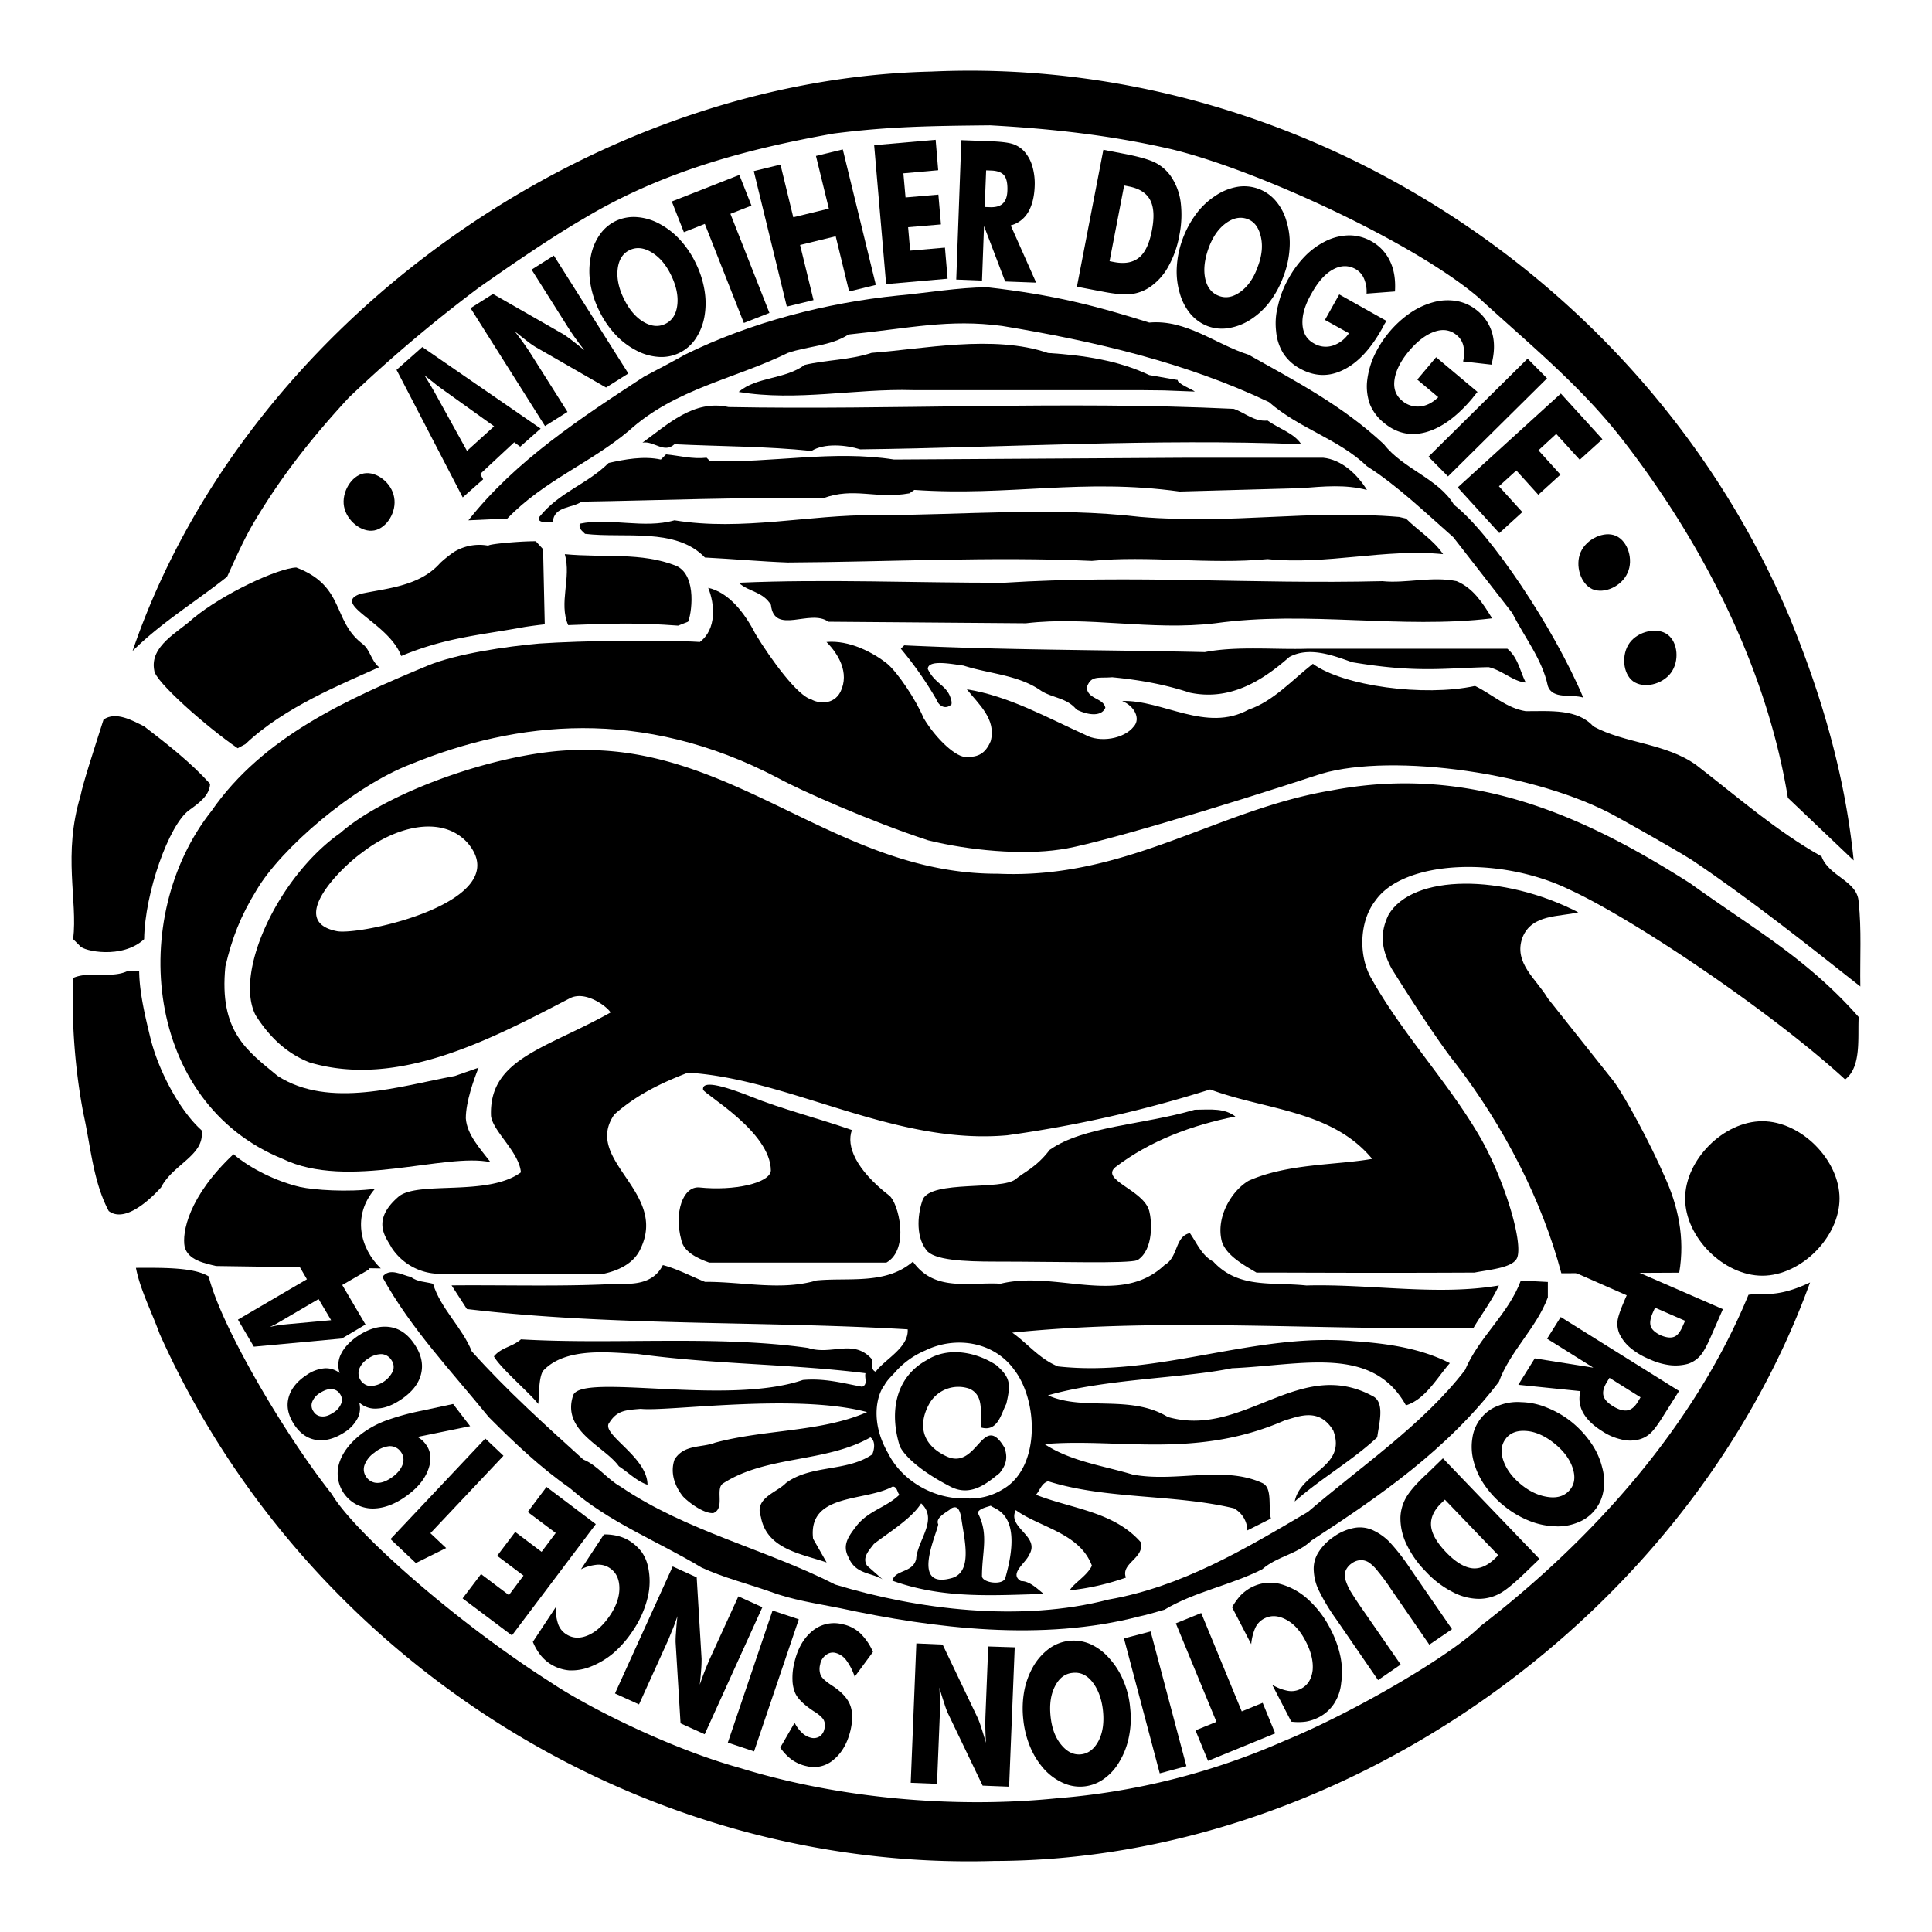 <svg id="Another_DoggieStudio_Production_Since_1984_logo" data-name="Another DoggieStudio Production Since 1984 logo" xmlns="http://www.w3.org/2000/svg" viewBox="0 0 1080 1080"><title>2020 000000 Another Doggie Production Since 1984 logo web1080px</title><path id="NedreYdre_Ramme" data-name="NedreYdre Ramme" d="M977.41,723.81C947.6,796.21,891.79,859.46,827.61,909,811.67,925.1,756.88,957.21,718,973.15A391,391,0,0,1,591,1005.23c-56.84,5.81-121.7.24-177.16-16.87-40.11-11.11-86.55-34.73-106.42-48.2C255.28,907,197.76,856.25,185.53,835.26c-26.57-33.55-62-93.94-68.87-121.75-8.05-4.94-24.3-4.87-40.67-4.78,2.28,12,8.83,24.65,13.23,36.87C170.42,926.95,357,1046.22,555.66,1040.29c197.3-.16,389.21-138.63,456.18-323.38C992.83,725.91,985.5,722.47,977.41,723.81Z"/><path id="NedreIndre_Ramme" data-name="NedreIndre Ramme" d="M850.16,715.83c-6.95,18.81-23.38,31.5-31.19,50-23.43,30.5-58.21,53.85-87.81,79.32-35.31,20.81-70.53,41.84-111.43,49-49.17,12.82-106.68,5.66-152.88-8.39C428.06,865.94,383.6,856,346.85,831c-7.34-4.07-13.1-12.08-20.81-15.13-21.76-19.72-42.43-38.28-62.29-60.4-5.31-13.39-17.51-24-21.67-37.84-4.16-1.16-8.82-1-12.32-3.78-4.93-1-12-5.53-16,0,15.87,28.89,38.91,53,59.43,78.3,14.66,14.76,29.34,28.52,45.32,39.67,21.91,19.27,49.08,29.61,73.67,44.45,12.25,5.62,25.19,8.88,37.77,13.26,13.1,4.94,25.91,6.69,39.66,9.45,52.75,11.42,113.15,18.72,167.22,4.63,2.47-.48,9.46-2.39,14.12-3.77,17-10.16,37-13.66,54.65-22.61,8.3-7.29,19.28-8.22,27.51-16.06,37.74-24.55,75.83-50.74,104.79-88.72,6.15-17,21.1-30.27,27.36-47.23v-8.59Z"/><path id="C_Copyright" data-name="C Copyright" d="M556.88,763.09c7.92,6.93,8.27,10.46,5.65,21.68-2.89,5.53-4.8,16-14.24,13.17-0.48-7.86,2.16-18-6.55-21.69A18.71,18.71,0,0,0,520,783.83c-6.4,10.7-6.23,23.13,9.15,30.3,17.3,8,20.17-25.58,32.38-4.84,2.07,5.86.66,10-2.77,14.19-6.92,5.56-16,13.45-27.4,7.57-19.41-10-26.73-18.84-28.38-22.7-5.75-18.34-2.92-38.3,15.3-48.16C529.85,752.91,545.29,755.53,556.88,763.09Z"/><path id="Nedre_KrummeL" data-name="Nedre KrummeL" d="M823.77,742.17c4.58-7.71,10.33-15.28,14.12-23.58-34.49,5.89-71.76-.95-107.65,0-19.55-2-37.89,1.82-51.93-13.29-6.62-3.52-9.23-10.43-13.17-16-8.59,2-6.26,13.39-14.19,17.9-24.74,23.43-60.54,2.76-91.62,10.4-17.61-1-36.89,4.74-49-12.35-15.14,13.07-36,8.78-53.92,10.53-19.65,5.89-41.55.65-62.31,0.79-6.54-2.54-15.62-7.34-23.56-9.38-4.51,9-13.42,11-24.54,10.4-30.23,1.75-62.45.66-93.56,0.95L261,731.76c80.42,9.61,164.32,6.55,246.4,11.35,0.72,10.26-13,16.88-17.9,23.72-3-1.31-1.53-4.36-1.89-6.77-10.34-12.08-22.56-2.18-35.88-6.55-51.23-7.27-108.79-1.75-160.53-4.8-4.65,4.19-10.94,4.44-15.1,9.54,3.66,6.54,20,20.45,24.78,26.57,0.51-2.69,0-14.5,2.73-18.52,12.77-13.76,38.33-10,52.39-9.48,43.76,6,86.05,5.58,127.82,10.82-0.73,2.69,1.53,6.26-1.89,7.57-10.7-2-21-4.88-33.11-3.79C406.38,786,325,767.3,320.4,780c-6.67,19.93,17.5,28.42,25.56,39.66,5.25,3.42,10.06,8.38,16,10.33,0-15.87-26.86-28.53-21.23-34.85,4.29-6.74,9.11-6.89,17.48-7.58,14.74,1.7,86.62-8.88,126.5,1.82-25.76,11.28-57,9.54-85,17.1-7.51,2.91-17.32.81-22.64,9.4-2.62,7.57.25,15.13,4.8,20.73,3.63,3.75,11.88,9.64,16.91,9.2,6.89-2.72.56-14,5.72-16.77,24.45-15.57,57-11.3,82.08-25.54,2.91,2,2.25,6.74,1,9.53-14.19,9.86-34.27,5.6-48.24,16-5.12,5.39-17.83,8.33-14,18.92,3.28,18.19,22.91,20.67,36.75,25.47l-7.57-13.26c-3-25.74,29.11-20.58,44.46-29.16,2.62,0.07,2.47,3.13,3.79,4.58-7.42,7.13-16.89,8.71-23.73,17.08-4.26,5.63-8.66,10.79-4.66,18,3.8,9.31,12.52,8.37,18.92,12.15l-8.59-7.57c-3-4.58,1.16-8.65,3.78-12.15,7.7-6,21.18-14.19,26.42-22.7,9.82,8.95-2.11,20.67-2.77,31.08-1.82,7.93-11.77,5.83-13.3,12.14,28.57,10.32,56.58,8.13,84.62,7.41-3.68-2.93-7.94-7.26-12.74-7.19-6.91-4,2.65-10,4.61-14.73,6.33-10.52-12.54-15-7.5-24.93,13.32,9.67,35.71,12.73,42.55,31.07-2.77,5.76-10,9.62-12.42,13.77a138.08,138.08,0,0,0,31.44-7.13c-3.05-8.13,10.6-10.79,8.27-19.81-15.14-17.18-38.64-18.63-58.54-26.49,2.2-2.48,3-6.33,6.74-7.56,32.45,10.25,70.44,7.12,103.84,15.12a14.35,14.35,0,0,1,7.57,12.37l13.17-6.62c-1.66-6.55,1.07-17.16-4.8-19.87-21.83-10-48.39-.15-72.55-4.76-16.59-5-34.49-7.32-49.18-17,40.95-3.5,84.39,8.53,134.1-13.18,8.29-2.42,19.43-7.34,27.29,5.6,7.78,20.59-18.41,23-21.54,39.66,14.85-13.1,32.09-22.78,46.12-35.88,0.82-6.91,4.36-18.69-1.88-22.65-41.41-23.19-72.7,23.39-115.2,11.3C632,779.35,605.47,789,585.82,780c32.45-9.31,75.55-9.5,102.82-15.14,39.62-1.73,78.41-13.1,97.29,20.74,10.91-3.37,17.24-15.28,24.55-23.58-16.26-8.3-34.66-11-53.88-12.3-55.6-4.94-109.3,20.3-165.19,14.12-10.3-4.15-16.95-12.8-25.54-18.88C651.68,736.2,738.18,744,823.77,742.17ZM532.54,882c-24.07,7.17-8.89-24.3-8.06-29.89-1.94-3.94,5.48-7.08,7.41-9,3.95-2,4.65,2.13,5.36,4.49C538.6,858.94,544.29,878,532.54,882Zm29.5,0c-1.22,4.38-12.77,2.9-13.11-.86,0-13.78,3.84-23.1-2.05-34.86-1.4-2.8,6.95-4.35,6.95-4.6C555.74,843.88,572.52,845.24,562,882Zm4.54-116.76c13.81,17.25,15.12,54.71-5.54,67a34.67,34.67,0,0,1-20.35,5.39c-18.83.69-36.58-10-44.28-25.33-10.51-18.3-5.74-33.23-2.13-37.77,1.73-3.16,4-5.12,5.92-7.26a46.55,46.55,0,0,1,17.05-12.34C533.65,746.91,554.86,749.62,566.59,765.21Z"/><path id="Forste_Kugle" data-name="Forste Kugle" d="M985.17,626.77c21.63,0,43.15,21.63,43.15,43.21s-21.53,43.15-43.15,43.15S942,691.67,942,670,963.48,626.77,985.17,626.77Z"/><path id="Sidste_Flamme" data-name="Sidste Flamme" d="M882.27,510c-10.47,2.62-26,.87-31.21,14.11-5.17,14.2,7.93,23.27,14.19,34l36.82,46.33c6.62,8.93,20.74,35.36,28.3,52.88,7.64,16.59,11.68,34.54,8.33,54.12l-65.89.34c-10.77-40.59-32.08-82.16-59.38-117.65-4.5-5.32-18.63-25.56-35.62-52.87-6-11.5-6.34-20-1.65-29.82C789.61,488.42,840.44,488.42,882.27,510Z"/><path id="Tredje_Fod" data-name="Tredje Fod" d="M690.61,624.13c-24.38,4.81-47.8,13.59-67.09,28.31-8.6,7.25,15.79,12.64,18.92,24.53,1.29,4.73,2.86,21.38-6.62,27.5-5.76,2-43.1.77-79.66,0.77-17.06,0-34.3-.77-38.38-6.5-6.4-8.32-4.48-21.49-1.89-28.31,5-10.86,44.33-4.85,51.9-11.32,4.59-3.84,11.55-6.55,19-16.35,19.07-13.34,51.82-13.82,81.07-22.41C677.6,620.21,684.42,619.46,690.61,624.13Z"/><path id="Anden_Fod" data-name="Anden Fod" d="M476.23,631.7c-3.28,9,2.2,22.11,20.81,36.6,5.17,3.84,11.76,30-1.56,37.51h-99c-6.69-2.39-14.39-6.08-15.63-12.7-4.15-15.21.87-30,10-29.33,19.65,2.11,39.66-2.5,40.07-9.42-0.12-21.65-36.8-42.34-37.89-45.24-0.51-3.75,4.77-4.77,26.42,3.77C438,620.35,457.1,625,476.23,631.7Z"/><path id="Krop" d="M944.86,493.81c-59.67-38-123.14-66.73-200.58-51.95-64.21,10.7-114.33,49.84-186.53,46.56-87.88.34-144.55-69.49-230.69-69.12-41.4-1.15-109.15,22-136.83,46.35-34.39,24.16-59.61,77.77-47.36,101.83,8.08,12.75,17.76,21.52,30.22,26.44,49.47,14.6,101.11-12.85,145.42-35.87,8.91-4.63,21.14,4.88,22.8,7.93-36.4,20.38-68.1,25.89-66.83,57.83,1,8.57,15.69,20.1,16.71,31.54-18.38,13.53-56.54,4.78-68,13.26-16.41,13.8-7,23.51-4.37,28.71a32.3,32.3,0,0,0,26,14.73h92.55c8.19-1.74,17.1-5.75,20.78-14.19,15.24-31.95-32.5-49.19-14.74-74.86,12.45-11.07,26.56-17.78,41.18-23.38,57.05,3.49,115.41,40.64,178.5,35A693,693,0,0,0,676.49,609c30.48,11.48,68,11.48,90.56,38.82-20,3.54-47.12,2.52-69,12.2-9.43,5.47-18.63,20.38-15,34.06,2.47,7.46,11.12,12.5,19.34,17.3,29.76,0,61.68.29,121.9,0,8.76-1.74,22.31-2.68,24-8.86,2.76-9.45-7.2-42.13-19.94-65.14-17.61-31.13-43.81-58.55-61.3-89.65-7.76-12.71-7.46-32.5,1.93-44.44,15.86-22.41,69.34-24.81,107.92-6.19,36.71,16.74,114.45,69.43,154.55,106.32,9.24-7.08,6.94-23.36,7.57-34.91C1010.06,535.65,979.71,518.92,944.86,493.81ZM188.35,520.54c-28.44-5.58,2.79-36,14.16-44,17.8-13.94,44.08-21.54,58.8-5.45C289.41,503.83,201.7,523.09,188.35,520.54Z"/><path id="Store_Flamme" data-name="Store Flamme" d="M1039,504.29c-0.49-11.95-16.75-14.27-20.74-25.54-25.18-14.12-46.95-33.26-69.93-51-17.08-12.36-39.9-12.08-57.63-21.68-8.83-9.9-24.08-8.51-37.79-8.51-10.71-1.67-18.82-9.46-28.35-14.12-28.57,6.18-73.87,0-90.65-12.37-11.63,9.09-22.22,21-35.89,25.59-23.8,13.08-48.1-5.57-70.74-4.79,7.13,2.91,10.33,10,6.55,14.19-5.31,7-19.07,9.32-27.29,4.66-21.48-9.68-42.54-21.61-66.07-25.4,6.53,8.3,16.62,16.67,13.33,29-2.92,6.89-7,9-13.33,8.77-5.53.88-17.25-10-24.16-21.68C512,391.08,501.85,376,496,371.05c-8.08-6.41-21.25-13.32-34-12.18,6.38,6.39,13.11,17.09,7.82,27.87-3.88,7.55-12.48,6.5-16.26,4.24-7.57-1.89-22.27-21.82-31.22-36.53-6.19-12.08-15-23.29-26.44-25.84,3.74,9.22,4.75,23.07-4.66,30.25-20.78-1.29-65.61-.78-89.77.88-18.34,1.6-46.37,5.72-62.32,12.32-45.09,18.77-92.18,39.8-120.87,81.21C71.11,512.73,80.93,616.57,158,647.81c36.38,17.64,90.92-3.67,116.21,1.86-5.79-7.57-13.17-15.38-13.81-24.53,0-9.24,4.49-21.75,7.13-28.3l-13.24,4.63c-30.71,5.65-70.24,18.51-99.06,0C138,587.24,122.35,576.58,126,540.19c3.78-15.94,8.32-27.83,17.54-42.83,13.57-22.92,53.76-57.91,86.62-70.39,58.29-23.7,128.29-32.14,204.84,8,11.84,6.55,51.38,24.17,83.83,34.78,23.28,5.75,52.54,8.29,73.57,5.17,17-2,89.79-23.79,146.33-42.42,40.24-11.72,120.94-.39,164.6,23.87,9.1,5,31.71,17.69,42.21,24.23,32.18,21.61,63.91,46.79,94.4,70.85C1039.67,535.72,1040.69,519.35,1039,504.29Z"/><path id="Forste_Flamme" data-name="Forste Flamme" d="M167.83,663.55c7.79,1.66,26.41,3,41.78,1-13,15.06-8.24,33.4,3.25,44.5l-92.12-1.34c-6.24-1.53-15.63-3.21-17.52-10.77-1.51-7.88,2-27.92,27.3-51.74C140.21,653.46,154.83,660.49,167.83,663.55Z"/><path id="Anden_Flamme" data-name="Anden Flamme" d="M77.8,542.91c0.12,12.12,3.59,26.29,6.27,37.3,4.51,18.38,16.37,40.64,28.59,51.59,2.14,14-15.86,18.79-22.65,32-0.63.6-18.45,21.35-29.22,13.18C52,660.5,50.73,640.73,46.57,622.23a340.82,340.82,0,0,1-5.67-75.55c8.94-4,21.26.41,30.21-3.78H77.8Z"/><path id="Tredje_Flamme" data-name="Tredje Flamme" d="M117.46,438.19c-0.39,6.54-6,10.57-11.83,14.78-11.21,8.2-24.7,46.15-25.06,72.05-12.28,11.32-33.94,6.67-35.87,3.78L40.9,525c2.63-21.76-5.92-47.08,4.15-80.29,1.25-6.54,7.06-24.42,12.83-42.46,6.81-4.74,16,.42,22.67,3.77C93.28,415.79,106.48,426.07,117.46,438.19Z"/><path id="Fjerde_Flamme" data-name="Fjerde Flamme" d="M202.42,359.75c4.79,3.65,4.54,8.84,9.45,13.25-19.89,9-53.12,22.3-74.74,43l-4.27,2.28c-17.39-11.91-46.23-37.39-46.62-43.42C83.46,361,99.83,353.31,108,345.65c16.74-13.85,47.46-28.08,57.63-28.41C192.92,327.6,185.68,346.89,202.42,359.75Z"/><path id="Femte_Flamme" data-name="Femte Flamme" d="M303.59,307l0.93,42c-3.58.38-7.35,0.89-11.24,1.48-24.3,4.52-44,5.77-69,16.23-6.88-18.67-39.28-28.92-22.93-34.69,13.93-3.12,33.08-4,44.78-17.37a71,71,0,0,1,7.58-6.06,27.2,27.2,0,0,1,19.31-3.55c-0.16-.38,3.48-1,8.65-1.49s11.88-1,17.84-1Z"/><path id="Sjette_Flamme" data-name="Sjette Flamme" d="M378.07,316.32c12.08,5.54,8.24,28.15,6.55,31.23l-5.52,2.18c-22.3-1.65-35.45-1.32-61.49-.29-5.39-12.47,1.89-26.34-1.87-39.66C337.65,311.89,358.42,308.51,378.07,316.32Z"/><path id="FørsteOvre_KrummeL" data-name="FørsteOvre KrummeL" d="M673.51,364.52c18-3.51,39.66-1.26,57.65-1.88H842.62c6.15,5.15,7,12.58,10.31,18.89-6.74-.36-13.29-6.91-20.79-8.59-24.88.51-40,3.34-76.34-2.77-10.55-3.78-24-8.93-35.07-2.89-15.57,13.73-33.55,24.57-55.6,19.92-13.34-4.37-26.78-7-43.43-8.62-7.9.66-11.81-1.2-14.2,5.71,0.5,6.7,9.31,5.81,10.4,11.35-2.42,5.54-10.62,3.78-16.15,1-5.24-6.54-13.46-6.46-19.72-10.46-12.74-9-29.13-9.46-43.45-14.12-6-.73-19.83-3.65-19.94,1.89,3.72,7.9,9.61,8.71,12.37,15.13,0.51,1.51,1.17,2.9.87,4.66-3.27,3.13-7.06,1-8.44-2.76a201.7,201.7,0,0,0-19.86-28.35l1.89-1.88C560.84,363.41,616.46,363.26,673.51,364.52Z"/><path id="AndenOvre_KrummeL" data-name="AndenOvre KrummeL" d="M814.25,324.86c9.52,4,14.69,12.48,19.86,20.79-51,6.17-103.47-4.44-154.85,2.77-35.87,4.29-71.24-4.15-105.8,0l-110.39-.87c-10.19-7.42-30.26,7.79-32.12-9.46-4.66-7.57-12.49-7.18-18-12.33,48.46-2.16,98.82.1,148.32,0,72.16-4.56,138,.88,211.51-0.89C785.93,326.25,800.34,322,814.25,324.86Z"/><path id="TredjeOvre_KrummeL" data-name="TredjeOvre KrummeL" d="M785.93,289.87c7.49,7.3,15.22,11.83,20.78,19.91-32.57-3.27-65,6.16-98.13,2.76-33,3.13-66.8-2.16-98.23,1-55.52-2.53-114.54.6-170,.89-14.48-.51-30.85-2-46.3-2.78-16.28-17-45.2-10.59-67-13.24-1.61-1.62-3.78-3-2.91-5.67,16.52-3.5,35.89,3,52.9-1.89,38,6.18,75.53-3.28,112.43-2.88,48.32,0,98.74-4.78,148.16,1,52.33,4.28,93.43-4.26,144.51,0Z"/><path id="FjerdeOvre_KrummeL" data-name="FjerdeOvre KrummeL" d="M395,255.87l1.89,1.89c34.93,1.15,68.62-6.27,102.89-.88l164.31-1h75.53c10.34,1,19.07,9.21,24.52,18-12.15-3.15-23.86-2-36.78-1l-68,1.88c-54.87-7.56-95.13,2.78-148.23-.89l-2.77,1.9c-18.7,3.38-31-3.66-48.25,2.77-43.29-.78-93.56,1.25-135,1.89-5.38,3.78-15.35,2.39-16.1,11.33-2.53-.25-5.66.89-7.55-0.9V289c11.34-14.09,26.56-18.13,38.78-30.21,9-2,19.5-4,29.18-1.89l2.91-2.9C380,254.75,386.87,256.75,395,255.87Z"/><path id="FemteOvre_KrummeL" data-name="FemteOvre KrummeL" d="M689.66,228.55c6.26,2.13,11.35,7.29,18.92,6.55,6.26,4.53,14.92,7.05,18.81,13.23-81.54-3.27-165.54,1.88-246.51,2.87-7.93-2.5-20-3.64-27.29.9-25-2.65-51-2.52-76.55-3.77-5.9,5.41-11.35-2-17.9-.89,13.89-9.94,28.6-24.29,48.1-19.89C498.43,229.3,594.85,224,689.66,228.55Z"/><path id="SjetteOvre_KrummeL" data-name="SjetteOvre KrummeL" d="M642.43,209.67l15.94,2.77c-0.51,1.89,8.54,5.45,9.56,6.46l-17.32-.66-13.78-.15H510.29c-31.87-1-65,6.44-97.37,1,10-8.55,25.83-6.92,36.89-15.09,12.23-2.9,25-2.65,37.43-6.75,27.9-2,68.3-10.39,98.57.07C605.84,198.59,625.19,201.48,642.43,209.67Z"/><path id="OvreIndre_Ramme" data-name="OvreIndre Ramme" d="M642.43,180.33c20.67-1.89,37,12.09,55.6,18,26.12,14.72,52.38,28.31,75.57,50,10.72,13.84,30.55,19.23,39.2,33.85,20,15.39,55.79,68.63,72.25,107.78-6.53-2.14-17.25,1.24-19.81-6.55-3.2-15.14-13.31-27.44-19.83-40.68l-33-42.42c-14.69-12.91-31.37-29-48.25-39.66-15.94-15.36-37.69-20.9-54.79-35.88-46.35-22-97.21-34-149.15-42.56-29.86-4-51.64,1.28-85.89,4.78-10,6.55-22.86,6.42-34,10.33-29.54,14.48-62.94,20-88.73,43.44-21.91,18.36-47.49,27.82-68,49.1l-21.76,1c26.19-33.22,62.7-57.14,98.18-80.31,8.71-4.55,20-10.59,22.69-12.21,37.26-18.39,79.68-29.1,119-33.11,16.74-1.52,34-4.54,50.06-4.66C589.27,164.8,613.18,171.14,642.43,180.33Z"/><path id="OvreYdre_Ramme" data-name="OvreYdre Ramme" d="M1000.36,345C921,156.81,726.54,30.65,520.68,40,328.93,44.38,136.43,181.36,74.1,363.93c16.13-16,35-27.33,52.88-41.55,4.79-10.48,9.69-21.78,16-32.1,14.85-24.69,31.51-45.81,52-68a803.22,803.22,0,0,1,72.63-61.44c18.77-13.21,41.66-28.83,58.71-38.67C368.74,96.75,414.48,83.82,466,74.65c30.77-3.94,54-4.26,87.49-4.6C587.9,71.95,621,75.6,654.79,83.4,703,95,790.49,135.64,826.26,166.11c28.9,26.56,57.6,49.62,81.55,80.72,48.38,62.68,80.7,132.09,91.63,199.18l36.79,35C1031.35,432.76,1018,387.94,1000.36,345Z"/><g id="Layer_3" data-name="Layer 3"><path id="Tekst_Kugle" data-name="Tekst Kugle" d="M203.39,264.65C210.52,263.3,219,270,220.33,278c1.52,8-4,17.14-11.07,18.51s-15.44-5.37-16.94-13.33S196.41,265.93,203.39,264.65Z"/></g><path d="M258.67,278.05l-37-71.3L236.08,194l66.15,45.59-11.44,10.11-3.35-2.45-19,17.7,1.64,3Zm2.38-26,15.16-13.74-30.56-21.88q-1-.7-3-2.36l-5.35-4.24c1,1.66,2,3.25,2.91,4.76s1.76,3,2.57,4.41Z"/><path d="M304.66,238.17l-41.61-65.92,12.52-7.92L315,186.89c0.79,0.46,2.24,1.49,4.35,3.1s4.55,3.52,7.3,5.78c-2-2.56-3.7-4.88-5.18-6.93s-2.7-3.9-3.75-5.55l-20.56-32.57,12.44-7.86,41.64,65.93-12.46,7.85-39.47-22.7a43.62,43.62,0,0,1-4.36-3.06c-2.11-1.57-4.52-3.5-7.24-5.72q3,3.89,5.21,7t3.75,5.56l20.56,32.54Z"/><path d="M389.06,147.39a53.5,53.5,0,0,1,4.81,15.17,43.18,43.18,0,0,1-.13,14.67,32.35,32.35,0,0,1-5,12.27,22.87,22.87,0,0,1-20.77,10,30.66,30.66,0,0,1-12.6-3.76,42.91,42.91,0,0,1-11.68-9.06,53.92,53.92,0,0,1-8.83-13.17A53.3,53.3,0,0,1,330,158.33a42.37,42.37,0,0,1,.22-14.74,30.71,30.71,0,0,1,4.91-12.19,23.09,23.09,0,0,1,9-7.83A23.56,23.56,0,0,1,356,121.36a31,31,0,0,1,12.68,3.76,42.92,42.92,0,0,1,11.52,9A53.22,53.22,0,0,1,389.06,147.39Zm-17.17,33.67c3.85-1.84,6.08-5.33,6.71-10.42S378.11,160,375.23,154s-6.45-10.19-10.91-12.9S355.81,138,352,139.79s-6.08,5.33-6.7,10.45,0.49,10.65,3.35,16.57,6.51,10.36,10.84,13S368,182.95,371.89,181.06Z"/><path d="M415.83,180.55L394,125.16l-11.71,4.63-6.75-17.16L413.3,97.78l6.77,17.14-11.76,4.61,21.81,55.4Z"/><path d="M439.84,171.39L421.37,95.64,436.29,92l7.16,29.45,19.88-4.83-7.2-29.45,15-3.64,18.47,75.74-14.94,3.65-7.5-30.84-19.91,4.85,7.51,30.83Z"/><path d="M495.35,158.81l-6.69-77.66,34.37-3,1.43,17L505,96.89l1.2,13.48,18.36-1.59L526,125.45,507.64,127l1.14,13.11,19.45-1.69,1.48,17.38Z"/><path d="M534.55,156.28l2.84-77.93,16.06,0.59c6.28,0.25,10.62.79,13.07,1.68a15.27,15.27,0,0,1,6.27,4.27,21.54,21.54,0,0,1,4.36,8.3,34.74,34.74,0,0,1,1.24,11c-0.24,6-1.5,10.88-3.75,14.58A15.84,15.84,0,0,1,565,126l14.22,32-17.33-.65-11.82-31-1.12,30.5Zm15.89-40.57,2.83,0.1q5,0.21,7.34-2.07c1.57-1.49,2.44-3.91,2.53-7.25,0.14-3.9-.47-6.71-1.77-8.39s-3.77-2.63-7.11-2.76l-3-.12Z"/><path d="M602,160.27l14.79-76.54,11.52,2.22q12.8,2.46,17.91,5.19a24,24,0,0,1,8.29,7.38A33.28,33.28,0,0,1,660,113a57.42,57.42,0,0,1-.74,18.6A55.76,55.76,0,0,1,653,149.18a33,33,0,0,1-10.45,11.46,23.66,23.66,0,0,1-10.22,3.75c-3.61.44-9,0-16.24-1.43l-2.54-.47ZM620.25,146l2.53,0.49c5.92,1.14,10.55.29,14-2.54s5.76-7.92,7.16-15.26,1.09-12.94-1-16.88-6.07-6.48-12-7.62l-2.53-.51Z"/><path d="M717.53,154.29a54.08,54.08,0,0,1-7.46,14.05,41.67,41.67,0,0,1-10.66,10.09,31.63,31.63,0,0,1-12.34,4.93,22.8,22.8,0,0,1-11.83-1,23.72,23.72,0,0,1-9.77-6.91,31,31,0,0,1-6-11.67,42.65,42.65,0,0,1-1.62-14.66,53.18,53.18,0,0,1,3.26-15.53,55.43,55.43,0,0,1,7.55-14,41.28,41.28,0,0,1,10.73-10.12,31.38,31.38,0,0,1,12.12-5,23.12,23.12,0,0,1,21.78,8,29.53,29.53,0,0,1,6,11.68,40.84,40.84,0,0,1,1.6,14.6A51.79,51.79,0,0,1,717.53,154.29Zm-36.08,11.14q5.93,2.2,12.17-2.45t9.52-14c2.32-6.11,2.87-11.72,1.65-16.8s-3.59-8.33-7.51-9.76-8-.62-12.17,2.48-7.33,7.78-9.54,13.94-2.91,11.88-1.85,16.86S677.44,164,681.45,165.42Z"/><path d="M740.65,178.84l8-14.26L775,179.37c-0.33.46-.53,1-0.91,1.54s-0.72,1.39-1.32,2.47Q763,201,750.75,206.85c-8,3.95-16.1,3.67-24.22-.9a25.52,25.52,0,0,1-9.16-8.42,27.92,27.92,0,0,1-4-12.25,38.07,38.07,0,0,1,1.09-14.57,54.57,54.57,0,0,1,5.87-15.07A57.47,57.47,0,0,1,730,142.71,42.86,42.86,0,0,1,742,134.34a30.25,30.25,0,0,1,12.66-2.76,25.16,25.16,0,0,1,11.86,3.24A24.61,24.61,0,0,1,777,145.93c2.31,4.73,3.2,10.4,2.8,17l-15.88,1.2a18.46,18.46,0,0,0-1.49-8.53,11,11,0,0,0-4.64-5.17q-6.06-3.38-12.66.23c-4.39,2.4-8.3,6.82-11.87,13.23-3.75,6.45-5.42,12.18-5.17,17.21s2.33,8.63,6.37,10.87a12.9,12.9,0,0,0,10.38,1.31,17.37,17.37,0,0,0,9.22-7Z"/><path d="M792.26,212.2l10.54-12.51,23.14,19.42c-0.38.42-.78,0.87-1.16,1.36s-1,1.21-1.73,2.19c-8.64,10.27-17.36,16.57-26,18.94s-16.49.59-23.61-5.38a25.91,25.91,0,0,1-7.56-10,29.25,29.25,0,0,1-1.69-12.79,46.34,46.34,0,0,1,3.78-14.13,60,60,0,0,1,8.64-13.66,58.77,58.77,0,0,1,12-10.89,42.9,42.9,0,0,1,13.37-6,30,30,0,0,1,13.05-.33,24.63,24.63,0,0,1,10.89,5.34,25.07,25.07,0,0,1,8.35,12.91q2,7.58-.54,17.19l-15.87-1.8a19.14,19.14,0,0,0,.2-8.62,10.82,10.82,0,0,0-3.65-6c-3.55-3-7.65-3.66-12.34-2.09s-9.55,5.12-14.3,10.74-7.46,11-8.2,16,0.6,8.91,4.14,11.86a13.2,13.2,0,0,0,10.1,3.26c3.66-.36,7-2.09,10.19-5.17Z"/><path d="M798.52,255.31l55.41-54.82,10.88,11-55.37,54.83Z"/><path d="M814.87,272.48L872.52,220l23.23,25.53-12.67,11.49-13.14-14.45L860,251.73l12.3,13.59-12.38,11.25L847.64,263l-9.73,8.84L851,286.25,838.12,298Z"/><g id="Layer_4" data-name="Layer 4"><path id="Tekst_Kugle-2" data-name="Tekst Kugle" d="M903.29,299.53c6.7,2.91,9.95,13.26,6.54,20.68-3.25,7.49-13,12-19.69,9.13-6.53-2.91-9.8-13.21-6.54-20.68S896.76,296.64,903.29,299.53Z"/></g><g id="Layer_6" data-name="Layer 6"><path id="Tekst_Kugle-3" data-name="Tekst Kugle" d="M932.15,354.71c5.87,4.29,6.77,15,1.83,21.52s-15.25,8.84-21.12,4.57c-5.71-4.25-6.63-15-1.84-21.51S926.44,350.47,932.15,354.71Z"/></g><path d="M877.33,710l14.34-9.29,71.44,31.11-6.46,14.75c-2.48,5.72-4.6,9.64-6.45,11.56a15.53,15.53,0,0,1-6.6,4.26,26.69,26.69,0,0,1-10.09.75A38.33,38.33,0,0,1,922,759.78a39.62,39.62,0,0,1-10.64-6.34,23.51,23.51,0,0,1-6.12-7.88,14.71,14.71,0,0,1-1.1-6.59c0.22-2.33,1.25-5.55,3.11-10l1-2.4,1.09-2.48Zm47.85,21L924,733.63c-1.5,3.34-1.88,6-1.18,7.9s2.67,3.6,5.75,5c2.92,1.19,5.35,1.49,7.26.76s3.47-2.79,4.9-6.17l1.25-2.79Z"/><path d="M872.45,736.22l66.16,41.34-8.55,13.53c-3.32,5.41-5.93,8.88-8,10.58a14.84,14.84,0,0,1-6.84,3.22,19.48,19.48,0,0,1-9.36-.35,31.28,31.28,0,0,1-10.07-4.4c-5.14-3.19-8.78-6.68-10.85-10.48a15.89,15.89,0,0,1-1.44-12l-34.76-3.55,9.2-14.76,32.74,5.2-25.87-16.19Zm27.25,34-1.46,2.43c-1.77,2.85-2.39,5.29-1.93,7.4s2.27,4.09,5.07,5.85c3.27,2.07,6,2.86,8.22,2.53s4.1-1.85,5.89-4.67l1.58-2.66Z"/><path d="M840.84,841.87A54.9,54.9,0,0,1,830,830.32,41.68,41.68,0,0,1,823.8,817a31,31,0,0,1-.72-13.18,22.59,22.59,0,0,1,4.77-11,22,22,0,0,1,9.68-7,28.59,28.59,0,0,1,12.9-2,39.6,39.6,0,0,1,14.45,3.12,53.84,53.84,0,0,1,13.71,8,55.89,55.89,0,0,1,10.79,11.66A40.76,40.76,0,0,1,895.55,820a30.19,30.19,0,0,1,.82,13.11,23,23,0,0,1-4.82,11,22.66,22.66,0,0,1-9.66,7,29,29,0,0,1-13,2.07A41.88,41.88,0,0,1,854.54,850,54,54,0,0,1,840.84,841.87Zm1-37.74c-2.61,3.28-3.15,7.35-1.48,12.25s5,9.45,10.1,13.59,10.28,6.32,15.45,6.92,9-.87,11.7-4.1,3.14-7.44,1.46-12.36-5-9.36-10.09-13.48-10.34-6.55-15.45-7S844.53,800.72,841.8,804.13Z"/><path d="M806.6,815.2l54,56.26-8.5,8.18c-6.27,6-11.11,9.91-14.53,11.56a24.61,24.61,0,0,1-10.92,2.56,31.9,31.9,0,0,1-14.94-4,53,53,0,0,1-14.77-11.37,54.91,54.91,0,0,1-10.71-15.19A33.5,33.5,0,0,1,782.86,848a24.07,24.07,0,0,1,2.93-10.43q2.6-4.9,10.47-12.43l1.94-1.77Zm1.1,23.11-1.81,1.76c-4.39,4.17-6.28,8.52-5.92,12.85s3.12,9.26,8.29,14.68,9.93,8.33,14.26,9,8.86-1.19,13.15-5.37l1.91-1.81Z"/><path d="M811.69,910.72L799,919.38l-21.47-31.13a105.43,105.43,0,0,0-7.14-9.71,23.64,23.64,0,0,0-4.24-4.42,8.23,8.23,0,0,0-5.14-2,8.89,8.89,0,0,0-5.25,1.73,9.33,9.33,0,0,0-3.6,4.32,9.08,9.08,0,0,0,.14,5.49,31.75,31.75,0,0,0,2.54,5.66c1.28,2.1,3.42,5.48,6.56,10l3.06,4.41L783,930.49l-12.65,8.69L747,905.24A112.21,112.21,0,0,1,737.21,889a28.23,28.23,0,0,1-2.79-10.7A17,17,0,0,1,736.87,868a29.19,29.19,0,0,1,8.68-8.93A28.7,28.7,0,0,1,757,854.12a17.48,17.48,0,0,1,10.63,1.36,31.6,31.6,0,0,1,9,6.35,116.51,116.51,0,0,1,11.7,15l4.55,6.62Z"/><path d="M721.84,962.42l-10.67-20.65a25.83,25.83,0,0,0,8.87,3.43,11.31,11.31,0,0,0,7-1.06c4-2,6.15-5.52,6.74-10.51,0.43-5-.88-10.44-4-16.36-2.85-5.54-6.4-9.53-10.81-11.88s-8.5-2.6-12.34-.58a11.1,11.1,0,0,0-4.88,5.1,29.28,29.28,0,0,0-2.31,9.2l-10.7-20.66a39.06,39.06,0,0,1,4.76-6.62,25.15,25.15,0,0,1,5.9-4.43,23.4,23.4,0,0,1,8.27-2.55,22.85,22.85,0,0,1,8.54.75,37.9,37.9,0,0,1,15.26,8.7,56.79,56.79,0,0,1,12.26,16.31A58.78,58.78,0,0,1,749.31,926a43,43,0,0,1,.43,14.74,25.47,25.47,0,0,1-4.07,11.72,22.43,22.43,0,0,1-8.62,7.61,24.51,24.51,0,0,1-7,2.32A31.18,31.18,0,0,1,721.84,962.42Z"/><path d="M671.48,901.68l22.67,55,11.69-4.79,7,17.08-37.55,15.37-7-17.05L680,962.52,657.3,907.46Z"/><path d="M643.21,912l20,75.31-14.91,4-20-75.44Z"/><path d="M572,960.9a54.57,54.57,0,0,1,.62-15.92,44,44,0,0,1,5.14-13.69,32.82,32.82,0,0,1,8.91-9.86,23.33,23.33,0,0,1,23-2.3A30.67,30.67,0,0,1,620.08,927a42.45,42.45,0,0,1,7.9,12.49,49.78,49.78,0,0,1,3.8,15.41,51.12,51.12,0,0,1-.68,15.87,43.1,43.1,0,0,1-5.21,13.79,30.4,30.4,0,0,1-8.7,9.78,22.79,22.79,0,0,1-23,2.3,31.64,31.64,0,0,1-10.65-7.83,43.6,43.6,0,0,1-7.73-12.45A53.9,53.9,0,0,1,572,960.9Zm27.66-25.75c-4.33.39-7.55,2.86-9.92,7.48s-3.14,10.17-2.47,16.73,2.53,11.76,5.86,15.85,6.92,5.87,11.07,5.49,7.55-3,9.91-7.56,3.14-10.2,2.47-16.73-2.66-11.92-5.8-16S603.85,934.66,599.61,935.15Z"/><path d="M567.24,920.86l-3.14,77.9-14.81-.58-19.63-40.93a49.42,49.42,0,0,1-1.78-5c-0.85-2.51-1.81-5.46-2.75-8.91,0.17,3.25.24,6.09,0.33,8.65s0,4.74-.11,6.7l-1.56,38.49-14.69-.59,3.14-77.91,14.69,0.64,19.63,41.07a48,48,0,0,1,1.85,5c0.87,2.55,1.74,5.42,2.73,8.84-0.15-3.29-.31-6.19-0.33-8.67s0-4.79.08-6.77l1.54-38.41Z"/><path d="M477.78,937.31A32.72,32.72,0,0,0,473,928a10.84,10.84,0,0,0-5.88-4,6,6,0,0,0-5.4,1.18,8,8,0,0,0-3.23,5.21,9.6,9.6,0,0,0,.35,6.22c0.83,1.65,3.05,3.57,6.66,5.9,4.88,3.22,8.13,6.69,9.64,10.39s1.61,8.43.38,14Q473,977.8,466.2,983.5a16.69,16.69,0,0,1-15.2,3.81,22.45,22.45,0,0,1-8.26-3.55,27.12,27.12,0,0,1-6.56-6.86l8-13.85a20.34,20.34,0,0,0,4.21,5.64,10.68,10.68,0,0,0,5,2.74,6.18,6.18,0,0,0,4.81-.76,6.56,6.56,0,0,0,2.66-4.26,6.85,6.85,0,0,0-.41-4.93c-0.79-1.36-2.4-2.85-5-4.55l-0.65-.38c-5.56-3.69-9-7.08-10.35-10.28A20.11,20.11,0,0,1,443,939a34.44,34.44,0,0,1,.9-8.95c1.77-8.11,5.17-14.14,10.1-18.22a19,19,0,0,1,17-3.87,20.39,20.39,0,0,1,9.84,5A32.4,32.4,0,0,1,488,923.45Z"/><path d="M406.86,974.14l25-73.84,14.67,4.91-25,73.84Z"/><path d="M426.17,898.46l-32.25,71-13.49-6.1L377.67,918a51,51,0,0,1,.21-5.26c0.17-2.69.4-5.79,0.82-9.31-1.09,3.08-2,5.74-3,8.07s-1.75,4.42-2.58,6.19l-15.91,35.09-13.43-6.12,32.26-71,13.42,6.1,2.73,45.48c0,1,0,2.73-.17,5.31s-0.48,5.72-.84,9.2c1.06-3.1,2.07-5.84,3-8.2s1.81-4.4,2.58-6.18l16-35Z"/><path d="M297.87,917.8l12.8-19.38a27,27,0,0,0,1.34,9.46,11,11,0,0,0,4.34,5.56c3.65,2.43,7.78,2.67,12.39.69s8.69-5.8,12.43-11.37c3.45-5.19,5.15-10.32,5.07-15.22s-1.83-8.65-5.41-11a11.17,11.17,0,0,0-6.87-1.87,25.78,25.78,0,0,0-9.19,2.56l12.82-19.47a29.25,29.25,0,0,1,8.09.94,22.5,22.5,0,0,1,6.76,3,25.61,25.61,0,0,1,6.3,5.92,22.47,22.47,0,0,1,3.44,7.86,38,38,0,0,1-.14,17.6,56.64,56.64,0,0,1-8.29,18.53A60.49,60.49,0,0,1,343,924a45.53,45.53,0,0,1-12.62,7.59,28.72,28.72,0,0,1-12.22,2.15,23.24,23.24,0,0,1-10.87-3.8,22.63,22.63,0,0,1-5.43-5.11A30.81,30.81,0,0,1,297.87,917.8Z"/><path d="M333.06,852l-46.89,62.22L258.6,893.51l10.3-13.6,15.58,11.76,8.16-10.9-14.72-11.06L288,856.36l14.74,11.12,7.91-10.54L295,845.2l10.51-14Z"/><path d="M281.44,813.78l-40.83,43.29,8.79,8.29-16.94,8.39-14.17-13.39,53-56.21Z"/><path d="M233.4,803.26a26.13,26.13,0,0,1,2.38,1.66,15.21,15.21,0,0,1,2.13,2.33c2.91,3.78,3.47,8.3,1.71,13.59s-5.49,10.17-11.1,14.42c-6.85,5.3-13.52,7.92-20,8a19.63,19.63,0,0,1-19.11-24.64c1.72-6.18,6-11.93,12.82-17.18a54,54,0,0,1,13-7.13,135.56,135.56,0,0,1,20.26-5.65l17.8-3.82,9.53,12.41Zm-9.46,8.15a7.39,7.39,0,0,0-6.33-3,15.36,15.36,0,0,0-8.31,3.63,14.67,14.67,0,0,0-5.55,7,7.23,7.23,0,0,0,1.23,6.89,7.39,7.39,0,0,0,6.34,3c2.63-.07,5.41-1.32,8.34-3.49s4.78-4.72,5.53-7.18A7.29,7.29,0,0,0,223.93,811.41Z"/><path d="M189.9,767.55a13.54,13.54,0,0,1,.87-10.91c1.81-3.56,5-6.94,9.56-10,6.17-4,12-5.62,17.57-4.82s10.19,4.11,13.94,9.84q5.58,8.37,3.5,16.57c-1.38,5.46-5.16,10.11-11.29,14.21-4.57,3.06-8.88,4.73-12.93,4.92A13.21,13.21,0,0,1,200.8,784a12.19,12.19,0,0,1-.91,8.86,20.55,20.55,0,0,1-7.32,7.82c-5.53,3.57-10.77,5-15.73,4.26s-9.1-3.57-12.42-8.65-4.38-10-3.14-14.86,4.61-9.17,10.1-12.78a20.57,20.57,0,0,1,10-3.74A12.41,12.41,0,0,1,189.9,767.55Zm28.92-7.25a7,7,0,0,0-5.45-3.33,12.88,12.88,0,0,0-7.52,2.46,12.13,12.13,0,0,0-5.07,5.91,7.23,7.23,0,0,0,6.27,9.5,14.73,14.73,0,0,0,12.56-8.32A6.55,6.55,0,0,0,218.81,760.3Zm-28.73,19a5.68,5.68,0,0,0-4.69-2.75c-2-.17-4.15.62-6.47,2.09a10.16,10.16,0,0,0-4.44,5.11,5.67,5.67,0,0,0,.77,5.3,5.58,5.58,0,0,0,4.65,2.74c2,0.19,4.09-.56,6.37-2.08a10.29,10.29,0,0,0,4.46-5.12A5.57,5.57,0,0,0,190.09,779.3Z"/><path d="M206.37,709.58l-15.05,8.75,13,22.08-13.21,7.84-49.2,4.55L133,737.69l38.57-22.57-4.75-8.17,14.8-5,3.15,5.28,15.07-8.88Zm-28.28,16.6-19.55,11.45c-1.8,1-3.32,2-4.56,2.65s-2.33,1.12-3.24,1.49c1.56-.35,3.15-0.67,4.77-0.92s3.46-.47,5.53-0.65L185.1,738Z"/></svg>